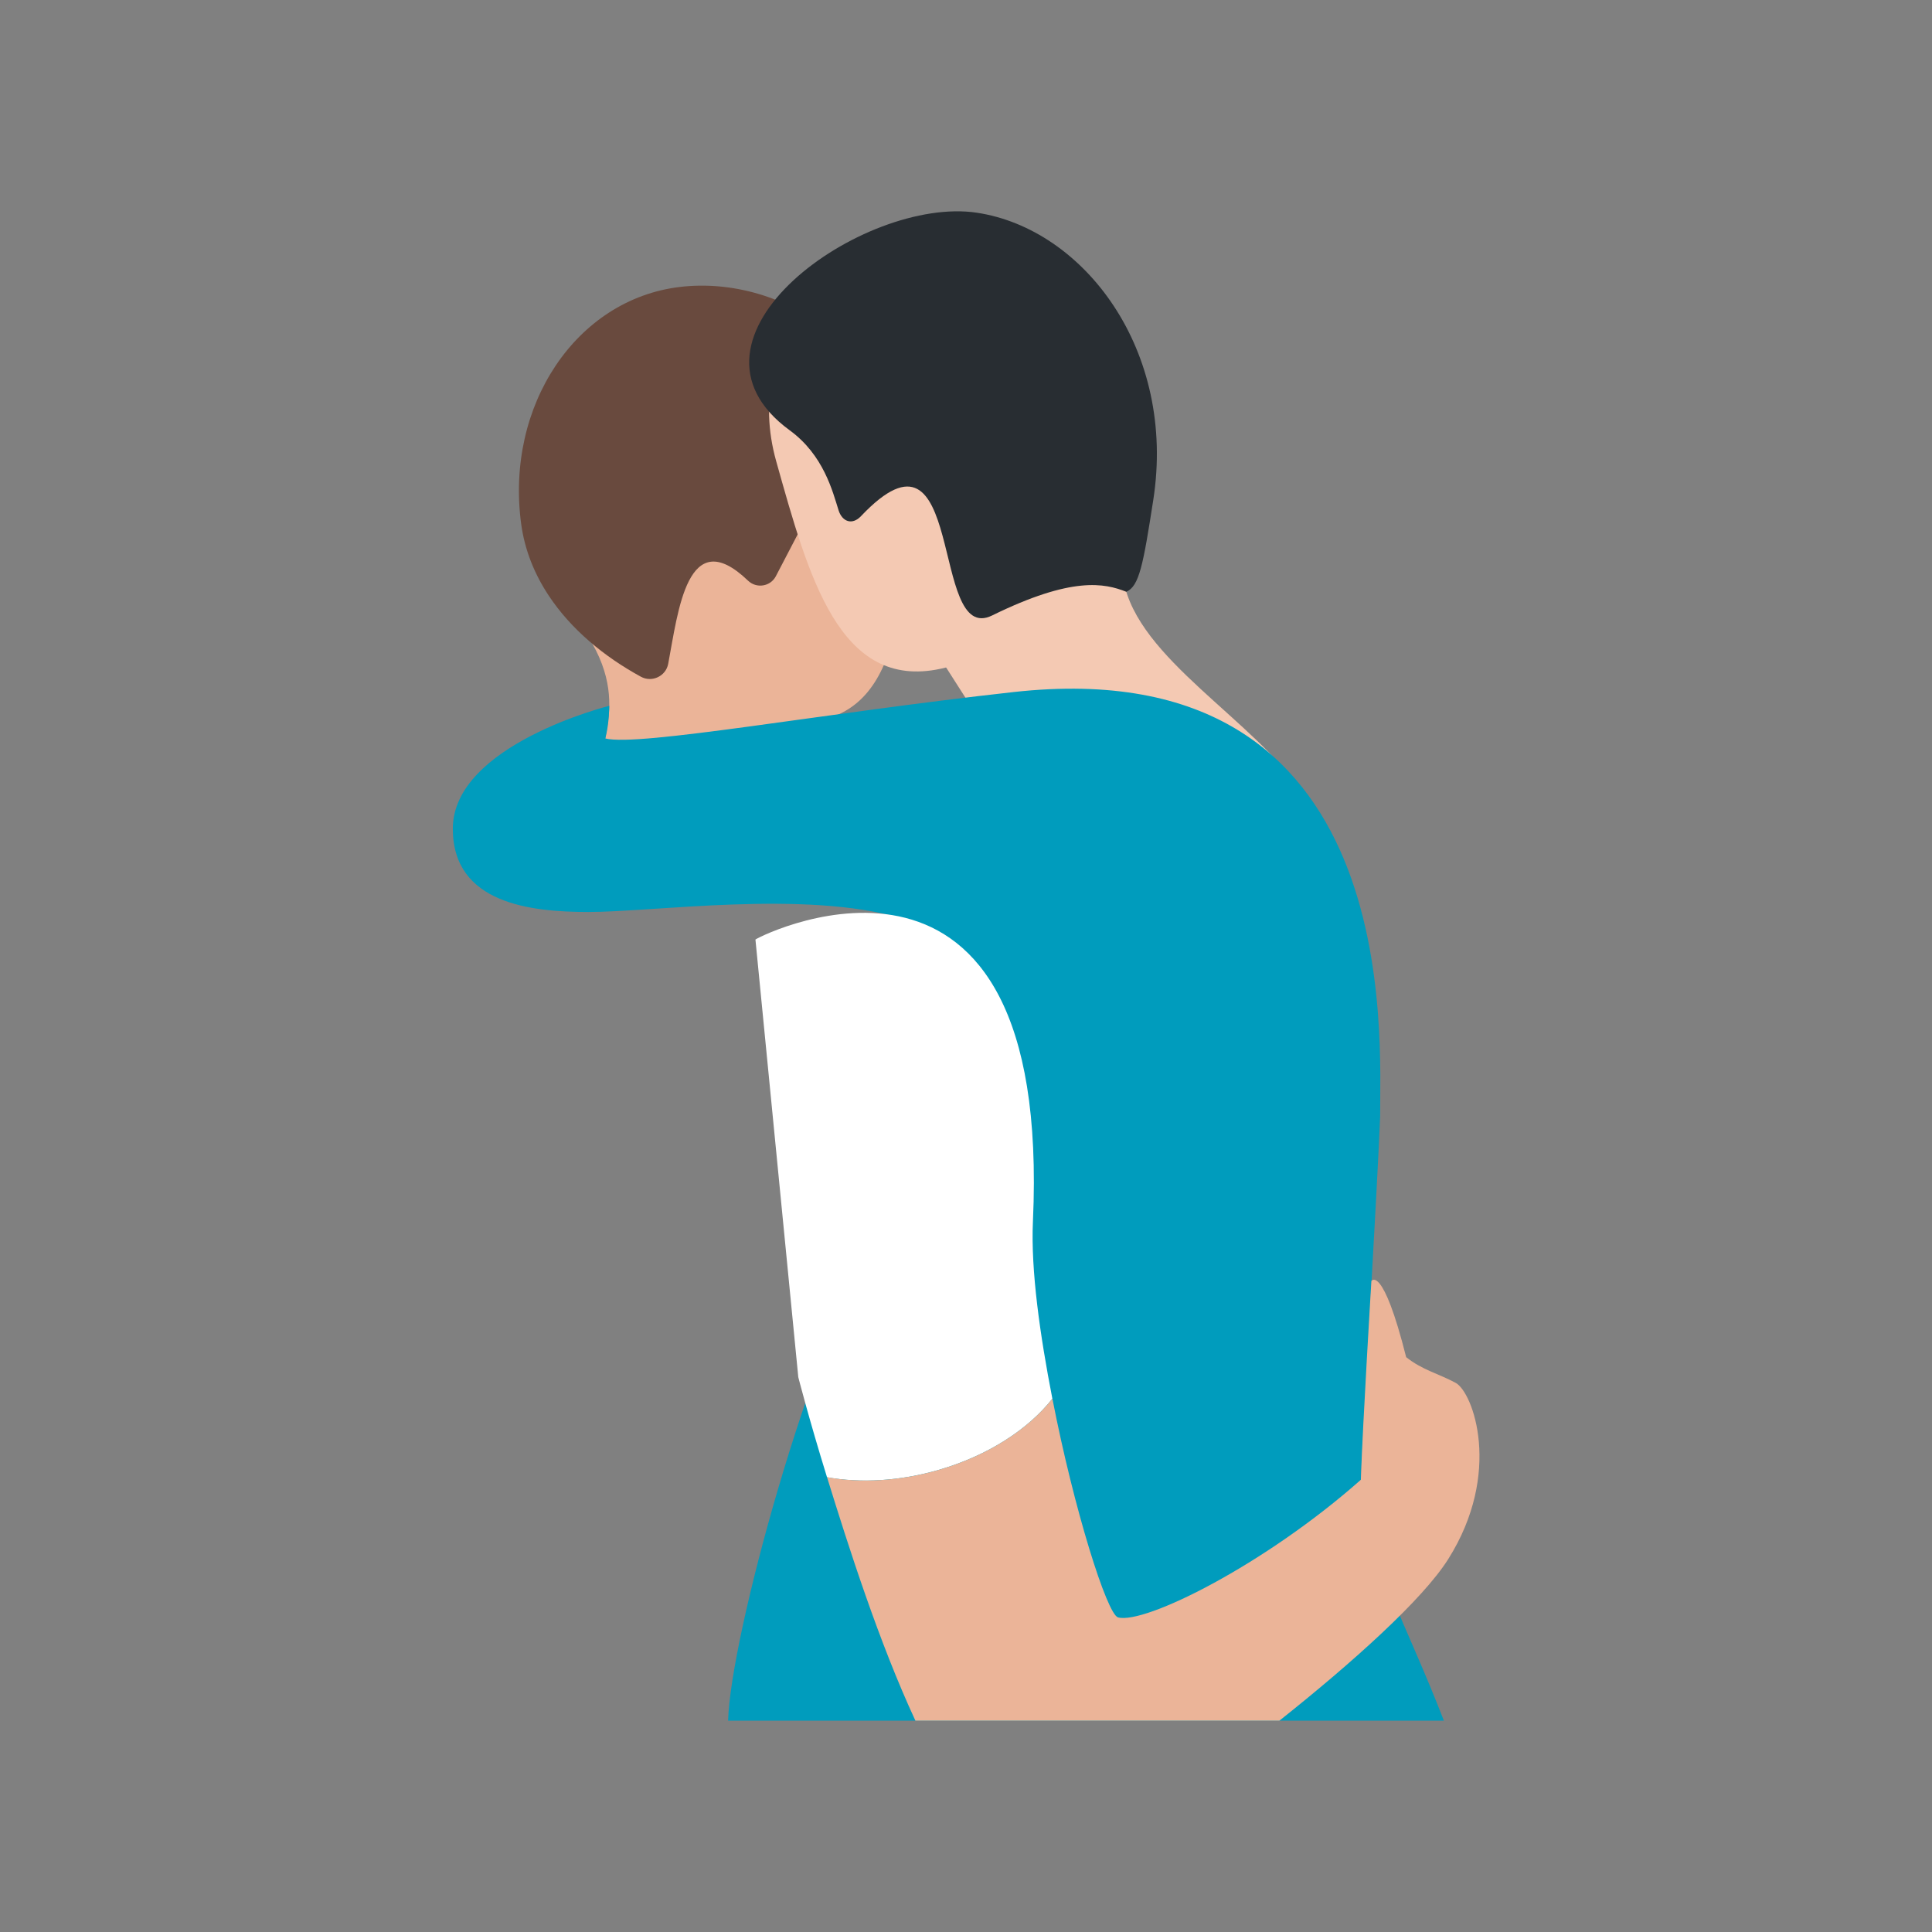 <svg width="128" height="128" viewBox="0 0 128 128" fill="none" xmlns="http://www.w3.org/2000/svg">
<rect x="0" y="0" width="128" height="128" fill="#808080" stroke="none"/>
<g clip-path="url(#clip0_1002_17814)">
<path d="M84.174 49.955C79.562 45.225 72.704 41.12 74.692 35.368C76.68 29.616 60.728 41.163 60.728 41.163L64.433 46.96C64.433 46.96 89.481 55.399 84.174 49.955Z" fill="#F4C9B3"/>
<path d="M40.776 51.464C38.422 50.198 42.249 47.338 38.948 42.152C35.647 36.964 50.864 41.644 50.864 41.644L53.624 49.201C53.624 49.199 47.601 55.137 40.776 51.464Z" fill="#EBB498"/>
<path d="M60.166 32.18C60.467 23.713 52.7 18.638 45.84 19.456C38.98 20.273 34.271 27.297 35.322 35.143C35.556 36.886 36.207 38.481 37.153 39.91C40.469 44.915 47.417 47.868 52.796 47.868C59.695 47.867 59.883 40.084 60.166 32.18Z" fill="#EBB498"/>
<path fill-rule="evenodd" clip-rule="evenodd" d="M45.044 19.011C38.184 19.828 33.475 26.852 34.527 34.698C34.76 36.44 35.411 38.036 36.357 39.465C37.828 41.685 40.015 43.502 42.462 44.835C43.197 45.235 44.114 44.8 44.269 43.984C44.928 40.525 45.527 34.598 49.562 38.473C50.122 39.009 51.044 38.863 51.401 38.178L55.513 30.29L58.07 42.833C59.104 39.87 59.225 35.819 59.371 31.735C59.672 23.268 51.904 18.193 45.044 19.011Z" fill="#694A3E"/>
<path d="M51.428 30.568C49.127 22.378 55.495 15.793 62.376 15.145C69.256 14.496 75.51 20.348 76.345 28.218C76.531 29.965 76.274 31.657 75.69 33.25C73.644 38.827 67.571 43.17 62.328 44.305C55.604 45.758 53.577 38.212 51.428 30.568Z" fill="#F4C9B3"/>
<path d="M52.323 28.511C54.571 30.154 55.163 32.558 55.559 33.812C55.797 34.563 56.459 34.813 57.043 34.196C64.047 26.803 61.544 42.833 65.732 40.776C71.031 38.172 73.185 38.637 74.622 39.208C75.477 38.832 75.736 37.441 76.406 33.134C77.95 23.215 71.819 15.151 64.704 14.091C57.229 12.977 43.919 22.372 52.323 28.511Z" fill="#282D32"/>
<path fill-rule="evenodd" clip-rule="evenodd" d="M58.215 81.546C53.615 89.284 48.389 108.502 48.238 114H95.662C93.167 107.544 90.878 103.859 90.149 98.489C90.084 98.427 91.307 77.746 91.439 73.954C91.388 68.912 93.186 42.968 67.154 45.85C54.374 47.265 42.358 49.48 40.103 48.925C40.368 47.925 40.365 46.763 40.365 46.763C40.365 46.763 30 49.342 30 54.907C30 59.891 35.213 60.416 38.953 60.422C47.625 60.439 79.276 54.487 58.215 81.546Z" fill="#009CBD"/>
<path d="M62.227 97.374C65.491 96.421 68.137 94.678 69.722 92.666C68.907 88.48 68.286 84.168 68.434 80.923C69.722 52.663 50.745 61.775 50.05 62.247L52.889 91.24C52.889 91.24 53.589 93.981 54.792 97.872C57.012 98.269 59.608 98.138 62.227 97.374Z" fill="white"/>
<path fill-rule="evenodd" clip-rule="evenodd" d="M84.763 114C89.629 110.133 94.263 105.969 95.949 103.295C99.557 97.572 97.589 92.236 96.441 91.617C95.293 90.999 94.227 90.766 93.162 89.915C91.603 83.728 90.859 84.869 90.859 84.869C90.859 84.869 90.288 94.221 90.161 98.038C83.773 103.693 75.829 107.636 74.072 107.156C73.343 106.956 71.152 100 69.724 92.665C68.138 94.677 65.492 96.42 62.228 97.373C59.609 98.137 57.014 98.268 54.793 97.868C56.222 102.49 58.224 108.772 60.647 113.997H84.763V114Z" fill="#EBB498"/>
</g>
<defs>
<clipPath id="clip0_1002_17814">
<rect width="68.018" height="100" fill="white" transform="translate(30 14)"/>
</clipPath>
</defs>
</svg>
